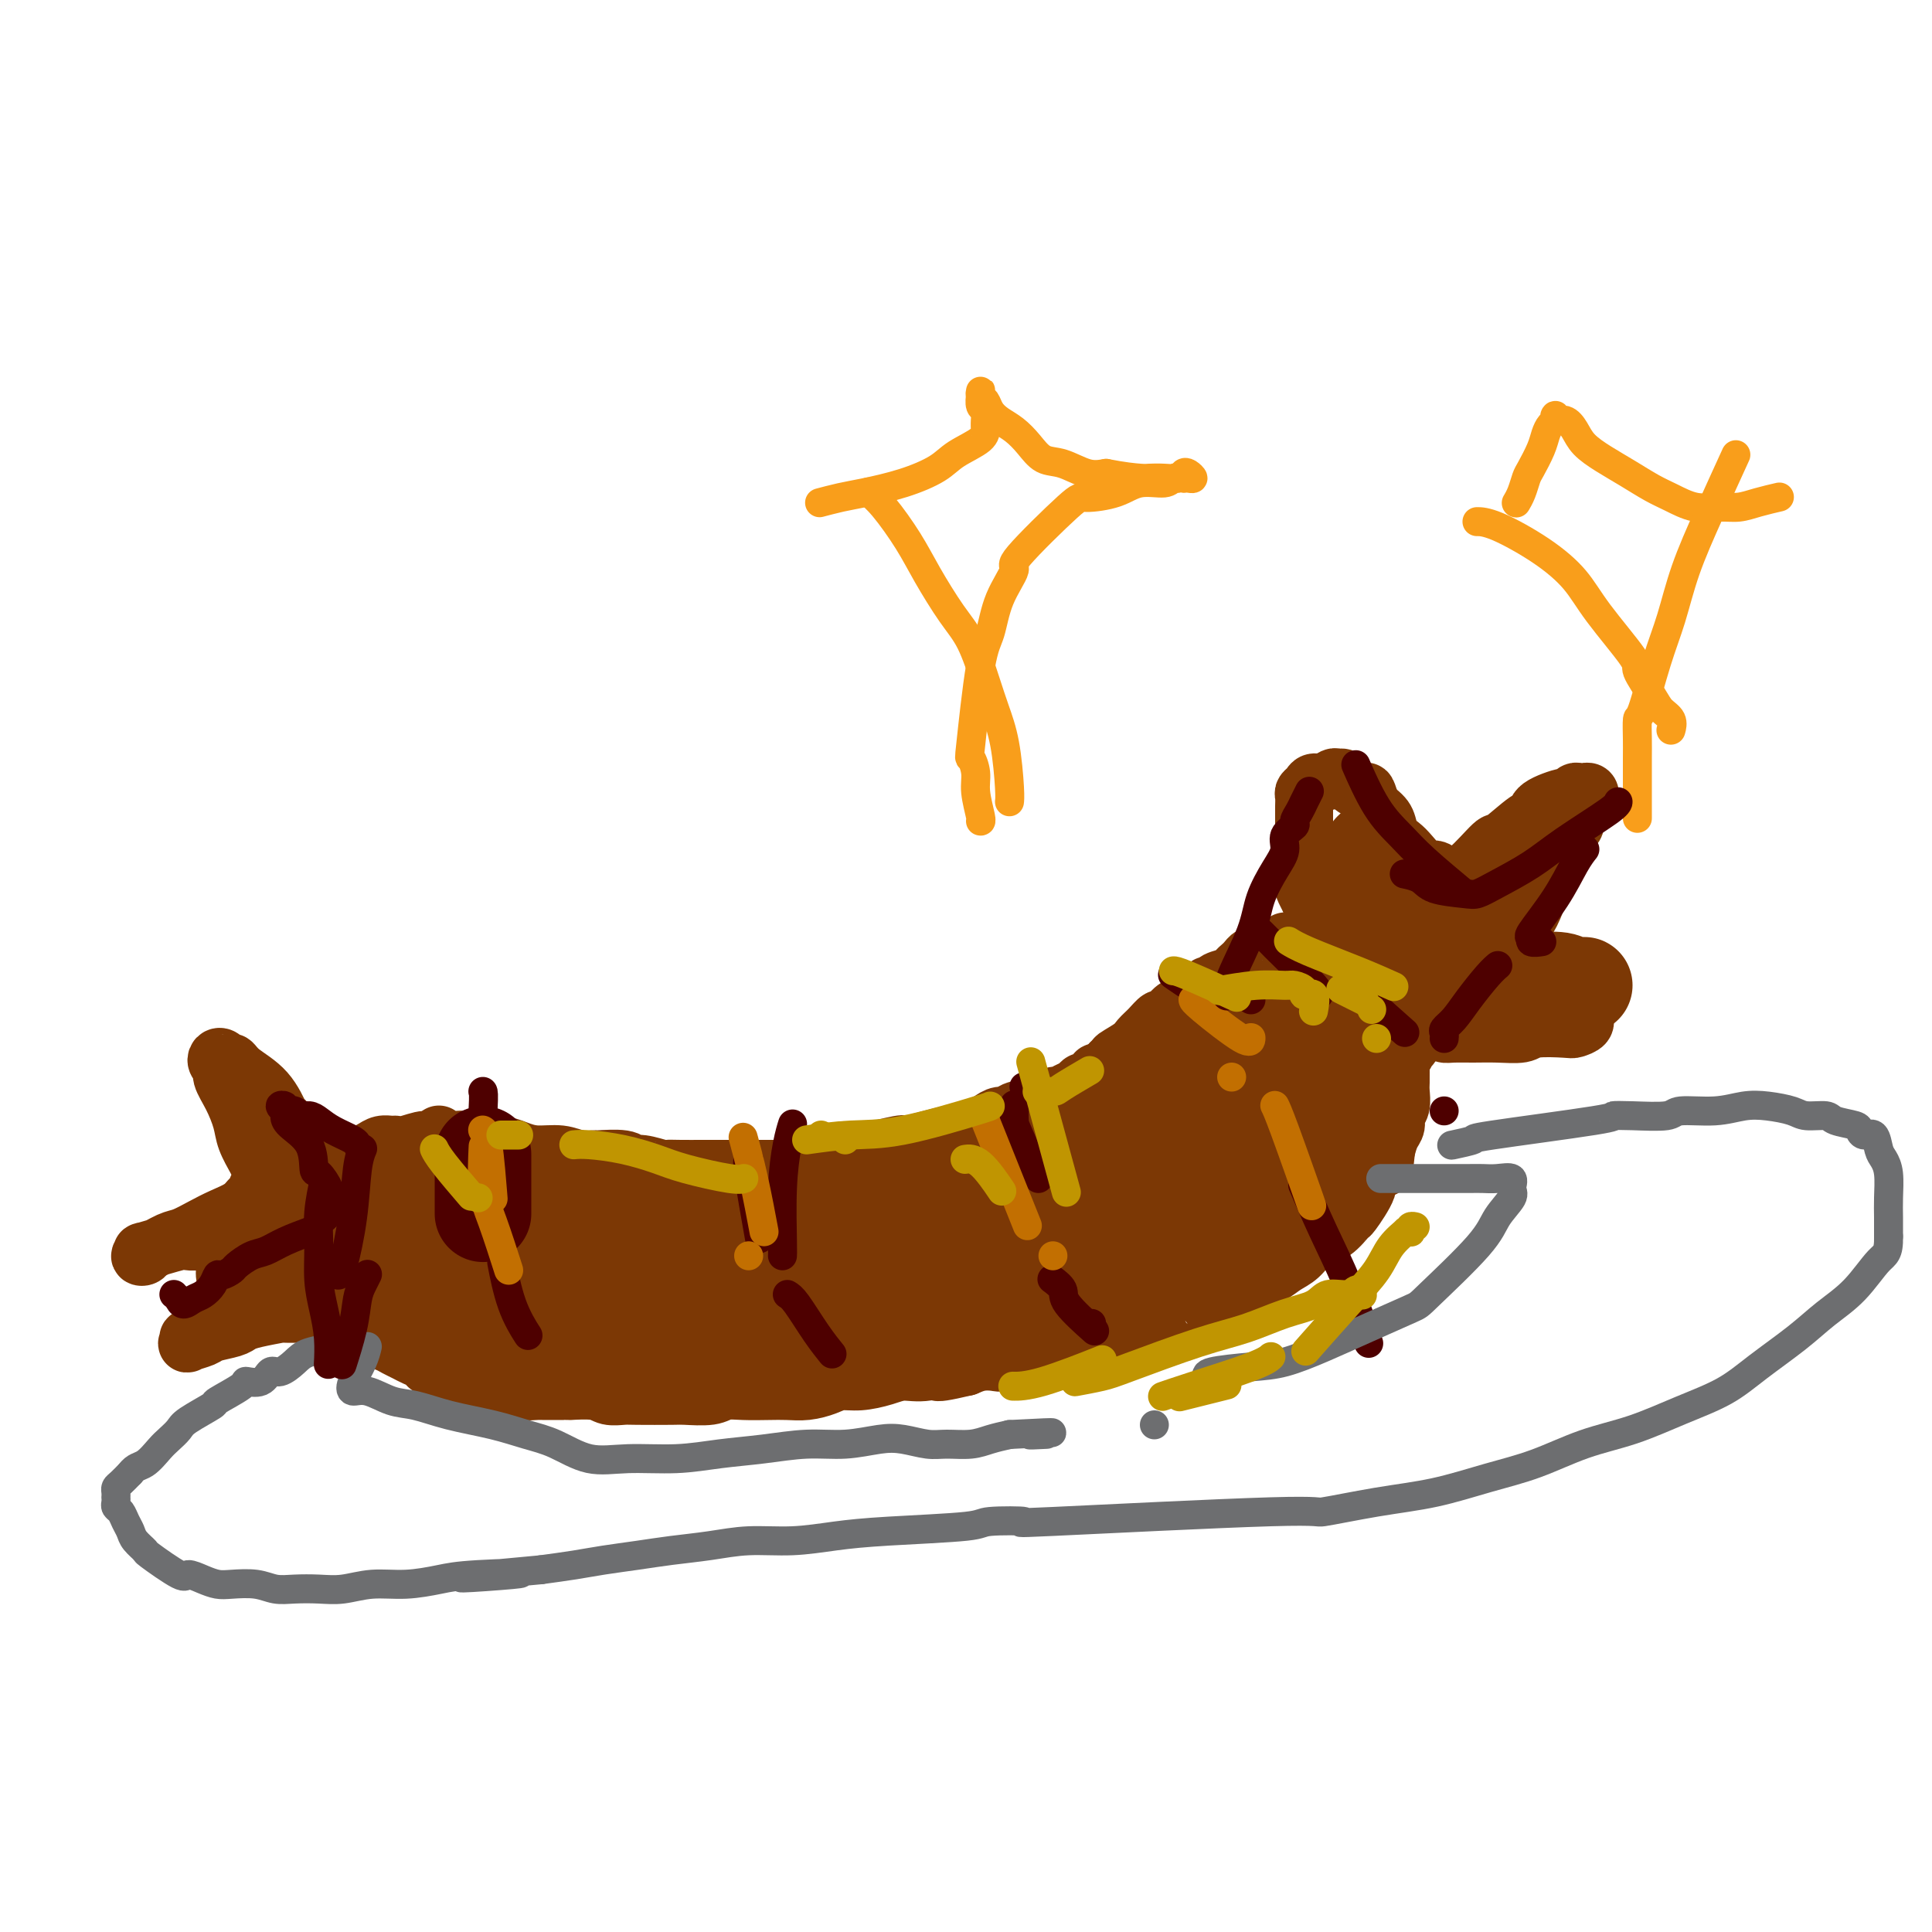 <svg viewBox='0 0 400 400' version='1.1' xmlns='http://www.w3.org/2000/svg' xmlns:xlink='http://www.w3.org/1999/xlink'><g fill='none' stroke='#7C3805' stroke-width='12' stroke-linecap='round' stroke-linejoin='round'><path d='M91,235c-0.010,-0.009 -0.020,-0.017 0,0c0.020,0.017 0.072,0.061 0,0c-0.072,-0.061 -0.266,-0.227 0,0c0.266,0.227 0.994,0.848 2,1c1.006,0.152 2.291,-0.166 3,0c0.709,0.166 0.843,0.814 2,1c1.157,0.186 3.338,-0.090 5,0c1.662,0.090 2.807,0.546 4,1c1.193,0.454 2.434,0.907 4,1c1.566,0.093 3.456,-0.172 5,0c1.544,0.172 2.742,0.782 4,1c1.258,0.218 2.575,0.043 3,0c0.425,-0.043 -0.043,0.045 1,0c1.043,-0.045 3.598,-0.222 5,0c1.402,0.222 1.651,0.844 2,1c0.349,0.156 0.798,-0.154 2,0c1.202,0.154 3.158,0.773 4,1c0.842,0.227 0.569,0.061 1,0c0.431,-0.061 1.566,-0.016 3,0c1.434,0.016 3.167,0.004 4,0c0.833,-0.004 0.765,-0.001 2,0c1.235,0.001 3.774,0.000 5,0c1.226,-0.000 1.138,-0.000 2,0c0.862,0.000 2.675,0.000 4,0c1.325,-0.000 2.163,-0.000 3,0'/><path d='M161,242c11.934,0.840 6.771,-0.561 5,-1c-1.771,-0.439 -0.148,0.085 1,0c1.148,-0.085 1.821,-0.778 3,-1c1.179,-0.222 2.864,0.029 4,0c1.136,-0.029 1.724,-0.336 4,-1c2.276,-0.664 6.240,-1.683 8,-2c1.760,-0.317 1.315,0.070 2,0c0.685,-0.070 2.501,-0.596 4,-1c1.499,-0.404 2.680,-0.687 4,-1c1.320,-0.313 2.778,-0.658 4,-1c1.222,-0.342 2.208,-0.683 3,-1c0.792,-0.317 1.391,-0.610 2,-1c0.609,-0.390 1.230,-0.875 2,-1c0.770,-0.125 1.690,0.112 2,0c0.310,-0.112 0.009,-0.574 1,-1c0.991,-0.426 3.273,-0.817 4,-1c0.727,-0.183 -0.101,-0.157 0,0c0.101,0.157 1.130,0.446 2,0c0.870,-0.446 1.581,-1.626 2,-2c0.419,-0.374 0.547,0.057 1,0c0.453,-0.057 1.231,-0.603 2,-1c0.769,-0.397 1.529,-0.645 2,-1c0.471,-0.355 0.652,-0.817 1,-1c0.348,-0.183 0.862,-0.087 1,0c0.138,0.087 -0.100,0.164 0,0c0.100,-0.164 0.538,-0.569 1,-1c0.462,-0.431 0.949,-0.889 1,-1c0.051,-0.111 -0.332,0.124 0,0c0.332,-0.124 1.381,-0.607 2,-1c0.619,-0.393 0.810,-0.697 1,-1'/><path d='M230,220c4.711,-2.297 1.490,-1.040 1,-1c-0.490,0.040 1.752,-1.136 3,-2c1.248,-0.864 1.503,-1.415 2,-2c0.497,-0.585 1.235,-1.203 2,-2c0.765,-0.797 1.557,-1.771 2,-2c0.443,-0.229 0.539,0.289 1,0c0.461,-0.289 1.289,-1.383 2,-2c0.711,-0.617 1.305,-0.756 2,-1c0.695,-0.244 1.492,-0.591 2,-1c0.508,-0.409 0.728,-0.879 1,-1c0.272,-0.121 0.596,0.108 1,0c0.404,-0.108 0.889,-0.554 1,-1c0.111,-0.446 -0.153,-0.893 0,-1c0.153,-0.107 0.724,0.126 1,0c0.276,-0.126 0.259,-0.611 1,-1c0.741,-0.389 2.240,-0.683 3,-1c0.760,-0.317 0.781,-0.659 1,-1c0.219,-0.341 0.637,-0.683 1,-1c0.363,-0.317 0.671,-0.611 1,-1c0.329,-0.389 0.679,-0.875 1,-1c0.321,-0.125 0.612,0.110 1,0c0.388,-0.110 0.874,-0.566 1,-1c0.126,-0.434 -0.108,-0.847 0,-1c0.108,-0.153 0.559,-0.045 1,0c0.441,0.045 0.874,0.026 1,0c0.126,-0.026 -0.055,-0.059 0,0c0.055,0.059 0.345,0.212 1,0c0.655,-0.212 1.676,-0.788 2,-1c0.324,-0.212 -0.050,-0.061 0,0c0.050,0.061 0.525,0.030 1,0'/><path d='M267,195c1.168,-0.155 1.087,-0.042 1,0c-0.087,0.042 -0.179,0.011 0,0c0.179,-0.011 0.629,-0.004 1,0c0.371,0.004 0.662,0.004 1,0c0.338,-0.004 0.722,-0.012 1,0c0.278,0.012 0.449,0.043 1,0c0.551,-0.043 1.481,-0.162 2,0c0.519,0.162 0.625,0.603 1,1c0.375,0.397 1.017,0.750 2,1c0.983,0.250 2.305,0.397 3,1c0.695,0.603 0.763,1.663 1,2c0.237,0.337 0.644,-0.049 1,0c0.356,0.049 0.660,0.533 1,1c0.340,0.467 0.717,0.916 1,1c0.283,0.084 0.471,-0.196 1,1c0.529,1.196 1.399,3.868 2,5c0.601,1.132 0.931,0.725 1,1c0.069,0.275 -0.125,1.232 0,2c0.125,0.768 0.569,1.346 1,2c0.431,0.654 0.847,1.383 1,2c0.153,0.617 0.041,1.123 0,2c-0.041,0.877 -0.010,2.126 0,3c0.010,0.874 -0.001,1.375 0,2c0.001,0.625 0.015,1.375 0,2c-0.015,0.625 -0.060,1.125 0,2c0.060,0.875 0.223,2.124 0,3c-0.223,0.876 -0.833,1.379 -1,2c-0.167,0.621 0.109,1.359 0,2c-0.109,0.641 -0.603,1.183 -1,2c-0.397,0.817 -0.699,1.908 -1,3'/><path d='M287,238c-0.496,4.354 -0.236,3.738 -1,4c-0.764,0.262 -2.552,1.401 -3,2c-0.448,0.599 0.445,0.659 0,2c-0.445,1.341 -2.230,3.963 -3,5c-0.770,1.037 -0.527,0.490 -1,1c-0.473,0.510 -1.661,2.076 -3,3c-1.339,0.924 -2.828,1.206 -4,2c-1.172,0.794 -2.029,2.101 -3,3c-0.971,0.899 -2.058,1.391 -3,2c-0.942,0.609 -1.739,1.334 -3,2c-1.261,0.666 -2.987,1.273 -4,2c-1.013,0.727 -1.314,1.575 -2,2c-0.686,0.425 -1.759,0.429 -3,1c-1.241,0.571 -2.652,1.711 -3,2c-0.348,0.289 0.366,-0.274 -1,0c-1.366,0.274 -4.813,1.384 -7,2c-2.187,0.616 -3.116,0.739 -4,1c-0.884,0.261 -1.725,0.661 -3,1c-1.275,0.339 -2.984,0.617 -4,1c-1.016,0.383 -1.340,0.871 -2,1c-0.660,0.129 -1.656,-0.101 -3,0c-1.344,0.101 -3.037,0.534 -4,1c-0.963,0.466 -1.196,0.966 -2,1c-0.804,0.034 -2.178,-0.397 -4,0c-1.822,0.397 -4.091,1.622 -5,2c-0.909,0.378 -0.459,-0.092 -1,0c-0.541,0.092 -2.073,0.746 -3,1c-0.927,0.254 -1.250,0.107 -2,0c-0.750,-0.107 -1.929,-0.173 -3,0c-1.071,0.173 -2.036,0.587 -3,1'/><path d='M200,283c-9.550,2.257 -4.924,0.398 -4,0c0.924,-0.398 -1.852,0.663 -4,1c-2.148,0.337 -3.666,-0.051 -5,0c-1.334,0.051 -2.485,0.539 -4,1c-1.515,0.461 -3.395,0.894 -5,1c-1.605,0.106 -2.935,-0.115 -4,0c-1.065,0.115 -1.866,0.567 -3,1c-1.134,0.433 -2.601,0.847 -4,1c-1.399,0.153 -2.732,0.045 -4,0c-1.268,-0.045 -2.473,-0.026 -4,0c-1.527,0.026 -3.377,0.060 -5,0c-1.623,-0.060 -3.019,-0.212 -4,0c-0.981,0.212 -1.546,0.789 -3,1c-1.454,0.211 -3.797,0.058 -5,0c-1.203,-0.058 -1.267,-0.019 -3,0c-1.733,0.019 -5.134,0.019 -7,0c-1.866,-0.019 -2.195,-0.058 -3,0c-0.805,0.058 -2.086,0.212 -3,0c-0.914,-0.212 -1.462,-0.789 -3,-1c-1.538,-0.211 -4.067,-0.056 -5,0c-0.933,0.056 -0.269,0.012 -1,0c-0.731,-0.012 -2.857,0.007 -4,0c-1.143,-0.007 -1.304,-0.041 -2,0c-0.696,0.041 -1.929,0.155 -3,0c-1.071,-0.155 -1.981,-0.580 -3,-1c-1.019,-0.420 -2.146,-0.833 -3,-1c-0.854,-0.167 -1.435,-0.086 -2,0c-0.565,0.086 -1.114,0.177 -2,0c-0.886,-0.177 -2.110,-0.622 -3,-1c-0.890,-0.378 -1.445,-0.689 -2,-1'/><path d='M93,284c-2.661,-0.858 -1.815,-1.003 -2,-1c-0.185,0.003 -1.401,0.156 -2,0c-0.599,-0.156 -0.582,-0.619 -1,-1c-0.418,-0.381 -1.270,-0.679 -2,-1c-0.730,-0.321 -1.336,-0.663 -2,-1c-0.664,-0.337 -1.385,-0.668 -2,-1c-0.615,-0.332 -1.124,-0.667 -2,-1c-0.876,-0.333 -2.118,-0.666 -3,-1c-0.882,-0.334 -1.405,-0.670 -2,-1c-0.595,-0.330 -1.263,-0.655 -2,-1c-0.737,-0.345 -1.542,-0.709 -2,-1c-0.458,-0.291 -0.570,-0.510 -1,-1c-0.430,-0.490 -1.180,-1.251 -2,-2c-0.820,-0.749 -1.712,-1.485 -2,-2c-0.288,-0.515 0.028,-0.809 0,-1c-0.028,-0.191 -0.400,-0.278 -1,-1c-0.600,-0.722 -1.429,-2.077 -2,-3c-0.571,-0.923 -0.885,-1.413 -1,-2c-0.115,-0.587 -0.030,-1.272 0,-2c0.030,-0.728 0.007,-1.500 0,-2c-0.007,-0.500 0.002,-0.729 0,-1c-0.002,-0.271 -0.015,-0.583 0,-1c0.015,-0.417 0.060,-0.940 0,-1c-0.060,-0.060 -0.223,0.342 0,0c0.223,-0.342 0.834,-1.429 1,-2c0.166,-0.571 -0.113,-0.625 0,-1c0.113,-0.375 0.618,-1.070 1,-2c0.382,-0.930 0.641,-2.097 1,-3c0.359,-0.903 0.817,-1.544 1,-2c0.183,-0.456 0.092,-0.728 0,-1'/><path d='M66,244c0.554,-2.718 -0.061,-1.513 0,-1c0.061,0.513 0.799,0.333 1,0c0.201,-0.333 -0.135,-0.821 0,-1c0.135,-0.179 0.742,-0.051 1,0c0.258,0.051 0.166,0.025 0,0c-0.166,-0.025 -0.406,-0.048 0,0c0.406,0.048 1.460,0.168 2,0c0.540,-0.168 0.567,-0.623 1,-1c0.433,-0.377 1.272,-0.675 2,-1c0.728,-0.325 1.347,-0.676 2,-1c0.653,-0.324 1.342,-0.621 2,-1c0.658,-0.379 1.287,-0.838 2,-1c0.713,-0.162 1.511,-0.025 2,0c0.489,0.025 0.670,-0.060 1,0c0.330,0.060 0.809,0.266 2,0c1.191,-0.266 3.093,-1.003 4,-1c0.907,0.003 0.818,0.747 1,1c0.182,0.253 0.637,0.016 1,0c0.363,-0.016 0.636,0.188 1,0c0.364,-0.188 0.818,-0.768 1,-1c0.182,-0.232 0.091,-0.116 0,0'/><path d='M276,204c0.001,0.003 0.002,0.006 0,0c-0.002,-0.006 -0.007,-0.020 0,0c0.007,0.020 0.027,0.075 0,0c-0.027,-0.075 -0.100,-0.280 0,0c0.100,0.280 0.373,1.046 0,0c-0.373,-1.046 -1.392,-3.905 -2,-5c-0.608,-1.095 -0.804,-0.426 -1,-2c-0.196,-1.574 -0.392,-5.392 -1,-8c-0.608,-2.608 -1.627,-4.005 -2,-5c-0.373,-0.995 -0.100,-1.589 0,-3c0.100,-1.411 0.027,-3.639 0,-5c-0.027,-1.361 -0.008,-1.856 0,-3c0.008,-1.144 0.005,-2.936 0,-4c-0.005,-1.064 -0.013,-1.399 0,-2c0.013,-0.601 0.048,-1.466 0,-2c-0.048,-0.534 -0.178,-0.735 0,-1c0.178,-0.265 0.663,-0.593 1,-1c0.337,-0.407 0.525,-0.894 1,-1c0.475,-0.106 1.239,0.169 2,0c0.761,-0.169 1.521,-0.783 2,-1c0.479,-0.217 0.678,-0.036 1,0c0.322,0.036 0.769,-0.073 1,0c0.231,0.073 0.248,0.329 1,1c0.752,0.671 2.241,1.758 3,2c0.759,0.242 0.788,-0.359 1,0c0.212,0.359 0.606,1.680 1,3'/><path d='M284,167c1.883,1.453 2.591,2.086 3,3c0.409,0.914 0.518,2.111 1,3c0.482,0.889 1.336,1.472 2,2c0.664,0.528 1.136,1.003 2,2c0.864,0.997 2.119,2.517 3,3c0.881,0.483 1.389,-0.072 2,0c0.611,0.072 1.326,0.769 2,1c0.674,0.231 1.308,-0.005 2,0c0.692,0.005 1.443,0.252 3,-1c1.557,-1.252 3.919,-4.001 5,-5c1.081,-0.999 0.882,-0.247 2,-1c1.118,-0.753 3.553,-3.010 5,-4c1.447,-0.990 1.908,-0.714 2,-1c0.092,-0.286 -0.183,-1.134 1,-2c1.183,-0.866 3.824,-1.749 5,-2c1.176,-0.251 0.889,0.129 1,0c0.111,-0.129 0.622,-0.768 1,-1c0.378,-0.232 0.624,-0.059 1,0c0.376,0.059 0.881,0.002 1,0c0.119,-0.002 -0.150,0.051 0,0c0.150,-0.051 0.719,-0.207 1,0c0.281,0.207 0.273,0.775 0,1c-0.273,0.225 -0.813,0.106 -1,0c-0.187,-0.106 -0.023,-0.200 0,0c0.023,0.200 -0.097,0.693 0,1c0.097,0.307 0.411,0.429 0,1c-0.411,0.571 -1.546,1.592 -2,2c-0.454,0.408 -0.227,0.204 0,0'/><path d='M326,169c-0.043,1.125 0.350,1.436 0,2c-0.350,0.564 -1.445,1.379 -2,2c-0.555,0.621 -0.572,1.048 -1,2c-0.428,0.952 -1.267,2.428 -2,4c-0.733,1.572 -1.359,3.238 -2,5c-0.641,1.762 -1.297,3.618 -2,5c-0.703,1.382 -1.453,2.289 -2,4c-0.547,1.711 -0.889,4.227 -1,5c-0.111,0.773 0.011,-0.197 0,0c-0.011,0.197 -0.155,1.563 0,2c0.155,0.437 0.610,-0.053 1,0c0.390,0.053 0.714,0.648 1,1c0.286,0.352 0.534,0.459 1,1c0.466,0.541 1.152,1.515 2,2c0.848,0.485 1.859,0.479 3,1c1.141,0.521 2.413,1.568 3,2c0.587,0.432 0.490,0.249 1,1c0.510,0.751 1.627,2.436 2,3c0.373,0.564 0.002,0.006 0,0c-0.002,-0.006 0.364,0.538 0,1c-0.364,0.462 -1.457,0.842 -2,1c-0.543,0.158 -0.535,0.095 -2,0c-1.465,-0.095 -4.402,-0.222 -6,0c-1.598,0.222 -1.858,0.792 -3,1c-1.142,0.208 -3.168,0.053 -5,0c-1.832,-0.053 -3.470,-0.004 -5,0c-1.530,0.004 -2.950,-0.037 -4,0c-1.050,0.037 -1.728,0.154 -2,0c-0.272,-0.154 -0.136,-0.577 0,-1'/><path d='M299,213c-4.511,0.311 -1.289,0.089 0,0c1.289,-0.089 0.644,-0.044 0,0'/><path d='M64,239c0.000,-0.000 0.000,-0.000 0,0c-0.000,0.000 -0.000,0.001 0,0c0.000,-0.001 0.000,-0.003 0,0c-0.000,0.003 -0.001,0.010 0,0c0.001,-0.010 0.002,-0.037 0,0c-0.002,0.037 -0.007,0.138 0,0c0.007,-0.138 0.027,-0.515 -1,-2c-1.027,-1.485 -3.101,-4.076 -4,-5c-0.899,-0.924 -0.622,-0.180 -1,-1c-0.378,-0.820 -1.411,-3.204 -3,-5c-1.589,-1.796 -3.736,-3.004 -5,-4c-1.264,-0.996 -1.646,-1.780 -2,-2c-0.354,-0.220 -0.679,0.126 -1,0c-0.321,-0.126 -0.637,-0.723 -1,-1c-0.363,-0.277 -0.771,-0.235 -1,0c-0.229,0.235 -0.279,0.664 0,1c0.279,0.336 0.886,0.581 1,1c0.114,0.419 -0.264,1.012 0,2c0.264,0.988 1.170,2.372 2,4c0.830,1.628 1.585,3.501 2,5c0.415,1.499 0.489,2.625 1,4c0.511,1.375 1.457,2.998 2,4c0.543,1.002 0.682,1.382 1,2c0.318,0.618 0.817,1.474 1,2c0.183,0.526 0.052,0.722 0,1c-0.052,0.278 -0.026,0.639 0,1'/><path d='M55,246c1.370,4.126 -0.205,0.940 -1,0c-0.795,-0.940 -0.809,0.367 -1,1c-0.191,0.633 -0.558,0.593 -1,1c-0.442,0.407 -0.959,1.259 -2,2c-1.041,0.741 -2.604,1.369 -4,2c-1.396,0.631 -2.623,1.264 -4,2c-1.377,0.736 -2.903,1.574 -4,2c-1.097,0.426 -1.763,0.441 -3,1c-1.237,0.559 -3.044,1.662 -4,2c-0.956,0.338 -1.062,-0.090 -1,0c0.062,0.090 0.290,0.696 0,1c-0.290,0.304 -1.099,0.306 -1,0c0.099,-0.306 1.106,-0.919 1,-1c-0.106,-0.081 -1.325,0.371 0,0c1.325,-0.371 5.194,-1.563 7,-2c1.806,-0.437 1.548,-0.117 2,0c0.452,0.117 1.612,0.032 3,0c1.388,-0.032 3.003,-0.009 4,0c0.997,0.009 1.378,0.005 2,0c0.622,-0.005 1.487,-0.013 2,0c0.513,0.013 0.675,0.045 1,0c0.325,-0.045 0.814,-0.167 1,0c0.186,0.167 0.071,0.622 0,1c-0.071,0.378 -0.096,0.679 0,1c0.096,0.321 0.313,0.663 0,1c-0.313,0.337 -1.157,0.668 -2,1'/><path d='M50,261c-0.312,2.001 -1.093,5.005 -2,7c-0.907,1.995 -1.941,2.983 -3,4c-1.059,1.017 -2.143,2.063 -3,3c-0.857,0.937 -1.487,1.765 -2,2c-0.513,0.235 -0.908,-0.122 -1,0c-0.092,0.122 0.118,0.723 0,1c-0.118,0.277 -0.566,0.229 0,0c0.566,-0.229 2.144,-0.638 3,-1c0.856,-0.362 0.991,-0.675 2,-1c1.009,-0.325 2.893,-0.661 4,-1c1.107,-0.339 1.436,-0.679 2,-1c0.564,-0.321 1.364,-0.622 3,-1c1.636,-0.378 4.109,-0.833 5,-1c0.891,-0.167 0.202,-0.045 1,0c0.798,0.045 3.085,0.013 4,0c0.915,-0.013 0.457,-0.006 0,0'/></g>
<g fill='none' stroke='#7C3805' stroke-width='20' stroke-linecap='round' stroke-linejoin='round'><path d='M78,267c-0.064,0.004 -0.127,0.009 0,0c0.127,-0.009 0.445,-0.030 0,0c-0.445,0.030 -1.654,0.113 0,0c1.654,-0.113 6.172,-0.422 15,0c8.828,0.422 21.967,1.574 27,2c5.033,0.426 1.959,0.125 4,0c2.041,-0.125 9.195,-0.074 13,0c3.805,0.074 4.261,0.170 8,0c3.739,-0.170 10.761,-0.606 15,-1c4.239,-0.394 5.693,-0.747 7,-1c1.307,-0.253 2.465,-0.408 4,-1c1.535,-0.592 3.448,-1.623 5,-2c1.552,-0.377 2.744,-0.101 4,0c1.256,0.101 2.576,0.026 3,0c0.424,-0.026 -0.046,-0.004 -1,0c-0.954,0.004 -2.390,-0.009 -4,0c-1.610,0.009 -3.395,0.041 -7,0c-3.605,-0.041 -9.030,-0.155 -14,0c-4.970,0.155 -9.485,0.577 -14,1'/><path d='M143,265c-12.663,0.174 -24.320,0.109 -31,0c-6.680,-0.109 -8.383,-0.264 -14,-1c-5.617,-0.736 -15.148,-2.055 -21,-3c-5.852,-0.945 -8.025,-1.517 -10,-3c-1.975,-1.483 -3.752,-3.878 -5,-5c-1.248,-1.122 -1.968,-0.972 9,-1c10.968,-0.028 33.625,-0.233 44,0c10.375,0.233 8.468,0.903 8,1c-0.468,0.097 0.501,-0.380 2,0c1.499,0.380 3.527,1.615 5,2c1.473,0.385 2.392,-0.082 3,0c0.608,0.082 0.905,0.713 1,1c0.095,0.287 -0.013,0.231 -1,0c-0.987,-0.231 -2.853,-0.637 -6,-1c-3.147,-0.363 -7.573,-0.681 -12,-1'/><path d='M115,254c-5.215,-0.332 -9.253,-0.661 -15,-1c-5.747,-0.339 -13.203,-0.688 -18,-1c-4.797,-0.312 -6.934,-0.587 -8,-1c-1.066,-0.413 -1.060,-0.963 -1,-1c0.060,-0.037 0.173,0.437 1,1c0.827,0.563 2.367,1.213 6,2c3.633,0.787 9.359,1.711 13,2c3.641,0.289 5.196,-0.059 9,0c3.804,0.059 9.857,0.524 11,1c1.143,0.476 -2.625,0.965 9,1c11.625,0.035 38.644,-0.382 51,0c12.356,0.382 10.049,1.563 11,2c0.951,0.437 5.160,0.131 8,0c2.840,-0.131 4.310,-0.085 6,0c1.690,0.085 3.600,0.209 5,0c1.400,-0.209 2.289,-0.752 4,-1c1.711,-0.248 4.242,-0.200 7,-1c2.758,-0.800 5.743,-2.446 7,-3c1.257,-0.554 0.788,-0.015 2,-1c1.212,-0.985 4.106,-3.492 7,-6'/><path d='M230,247c1.921,-1.577 2.224,-2.019 4,-3c1.776,-0.981 5.024,-2.499 7,-4c1.976,-1.501 2.680,-2.983 4,-4c1.320,-1.017 3.255,-1.567 4,-2c0.745,-0.433 0.298,-0.749 1,-1c0.702,-0.251 2.553,-0.437 4,-1c1.447,-0.563 2.491,-1.501 3,-2c0.509,-0.499 0.482,-0.557 1,-1c0.518,-0.443 1.580,-1.269 2,-2c0.420,-0.731 0.196,-1.365 1,-2c0.804,-0.635 2.635,-1.270 4,-2c1.365,-0.730 2.264,-1.555 3,-2c0.736,-0.445 1.307,-0.512 2,-1c0.693,-0.488 1.506,-1.398 2,-2c0.494,-0.602 0.667,-0.895 1,-1c0.333,-0.105 0.824,-0.023 1,0c0.176,0.023 0.036,-0.014 0,0c-0.036,0.014 0.031,0.079 0,0c-0.031,-0.079 -0.161,-0.300 -1,0c-0.839,0.300 -2.388,1.123 -4,2c-1.612,0.877 -3.288,1.809 -6,3c-2.712,1.191 -6.459,2.642 -10,4c-3.541,1.358 -6.877,2.622 -10,4c-3.123,1.378 -6.033,2.871 -9,4c-2.967,1.129 -5.991,1.894 -9,3c-3.009,1.106 -6.005,2.553 -9,4'/><path d='M216,241c-9.206,3.890 -4.220,2.117 -7,3c-2.780,0.883 -13.325,4.424 -18,6c-4.675,1.576 -3.479,1.186 -3,1c0.479,-0.186 0.241,-0.170 0,0c-0.241,0.170 -0.487,0.493 1,0c1.487,-0.493 4.705,-1.800 8,-3c3.295,-1.200 6.665,-2.291 10,-4c3.335,-1.709 6.634,-4.037 10,-6c3.366,-1.963 6.800,-3.561 10,-5c3.200,-1.439 6.165,-2.719 9,-4c2.835,-1.281 5.539,-2.563 9,-4c3.461,-1.437 7.680,-3.031 10,-4c2.320,-0.969 2.743,-1.315 2,-1c-0.743,0.315 -2.650,1.291 -5,2c-2.350,0.709 -5.141,1.149 -7,2c-1.859,0.851 -2.785,2.111 -7,4c-4.215,1.889 -11.719,4.406 -16,6c-4.281,1.594 -5.340,2.267 -8,4c-2.660,1.733 -6.920,4.528 -10,6c-3.080,1.472 -4.980,1.621 -6,2c-1.020,0.379 -1.159,0.987 -2,2c-0.841,1.013 -2.383,2.432 -3,3c-0.617,0.568 -0.308,0.284 0,0'/><path d='M193,251c-3.446,2.937 2.438,1.781 6,1c3.562,-0.781 4.801,-1.185 7,-2c2.199,-0.815 5.357,-2.040 9,-4c3.643,-1.960 7.770,-4.655 10,-6c2.230,-1.345 2.565,-1.341 4,-2c1.435,-0.659 3.972,-1.983 8,-4c4.028,-2.017 9.547,-4.729 12,-6c2.453,-1.271 1.841,-1.101 4,-2c2.159,-0.899 7.088,-2.866 10,-4c2.912,-1.134 3.806,-1.436 5,-2c1.194,-0.564 2.688,-1.391 4,-2c1.312,-0.609 2.442,-1.000 3,-1c0.558,0.000 0.545,0.391 1,0c0.455,-0.391 1.377,-1.564 2,-2c0.623,-0.436 0.947,-0.134 1,0c0.053,0.134 -0.166,0.101 0,0c0.166,-0.101 0.718,-0.268 1,0c0.282,0.268 0.294,0.972 0,1c-0.294,0.028 -0.896,-0.618 -1,0c-0.104,0.618 0.288,2.502 0,4c-0.288,1.498 -1.258,2.612 -2,3c-0.742,0.388 -1.257,0.050 -2,1c-0.743,0.950 -1.716,3.188 -3,5c-1.284,1.812 -2.880,3.197 -4,4c-1.120,0.803 -1.763,1.024 -3,2c-1.237,0.976 -3.068,2.707 -5,4c-1.932,1.293 -3.966,2.146 -6,3'/><path d='M254,242c-3.651,2.373 -3.778,1.806 -5,2c-1.222,0.194 -3.539,1.151 -6,2c-2.461,0.849 -5.066,1.591 -7,2c-1.934,0.409 -3.197,0.486 -5,1c-1.803,0.514 -4.146,1.464 -6,2c-1.854,0.536 -3.218,0.658 -5,1c-1.782,0.342 -3.983,0.902 -6,1c-2.017,0.098 -3.850,-0.268 -6,0c-2.150,0.268 -4.618,1.171 -7,2c-2.382,0.829 -4.679,1.584 -7,2c-2.321,0.416 -4.664,0.493 -7,1c-2.336,0.507 -4.663,1.443 -7,2c-2.337,0.557 -4.685,0.734 -7,1c-2.315,0.266 -4.597,0.621 -7,1c-2.403,0.379 -4.925,0.780 -6,1c-1.075,0.220 -0.701,0.257 -6,1c-5.299,0.743 -16.269,2.193 -21,3c-4.731,0.807 -3.221,0.973 -3,1c0.221,0.027 -0.847,-0.084 -2,0c-1.153,0.084 -2.391,0.362 -5,1c-2.609,0.638 -6.587,1.635 -8,2c-1.413,0.365 -0.259,0.098 0,0c0.259,-0.098 -0.375,-0.026 -1,0c-0.625,0.026 -1.240,0.007 -1,0c0.240,-0.007 1.334,-0.002 2,0c0.666,0.002 0.905,0.001 2,0c1.095,-0.001 3.048,-0.000 5,0'/><path d='M122,271c3.879,0.011 10.078,0.038 13,0c2.922,-0.038 2.569,-0.143 5,0c2.431,0.143 7.647,0.533 12,0c4.353,-0.533 7.843,-1.988 13,-3c5.157,-1.012 11.982,-1.581 15,-2c3.018,-0.419 2.230,-0.687 5,-1c2.770,-0.313 9.099,-0.672 13,-1c3.901,-0.328 5.375,-0.624 7,-1c1.625,-0.376 3.402,-0.833 5,-1c1.598,-0.167 3.016,-0.045 4,0c0.984,0.045 1.534,0.014 2,0c0.466,-0.014 0.848,-0.012 1,0c0.152,0.012 0.073,0.034 0,0c-0.073,-0.034 -0.142,-0.125 -1,0c-0.858,0.125 -2.507,0.466 -2,0c0.507,-0.466 3.169,-1.741 -4,-1c-7.169,0.741 -24.167,3.496 -34,5c-9.833,1.504 -12.499,1.755 -14,2c-1.501,0.245 -1.837,0.484 -4,1c-2.163,0.516 -6.153,1.308 -9,2c-2.847,0.692 -4.549,1.284 -8,2c-3.451,0.716 -8.650,1.554 -11,2c-2.350,0.446 -1.851,0.498 -4,1c-2.149,0.502 -6.947,1.454 -10,2c-3.053,0.546 -4.360,0.685 -6,1c-1.640,0.315 -3.611,0.804 -5,1c-1.389,0.196 -2.194,0.098 -3,0'/><path d='M102,280c-9.690,1.796 -3.917,0.285 -2,0c1.917,-0.285 -0.024,0.655 -1,1c-0.976,0.345 -0.987,0.093 -1,0c-0.013,-0.093 -0.027,-0.028 1,0c1.027,0.028 3.096,0.017 5,0c1.904,-0.017 3.644,-0.041 6,0c2.356,0.041 5.329,0.148 8,0c2.671,-0.148 5.040,-0.551 8,-1c2.960,-0.449 6.510,-0.946 10,-1c3.490,-0.054 6.922,0.333 10,0c3.078,-0.333 5.804,-1.387 9,-2c3.196,-0.613 6.861,-0.783 10,-1c3.139,-0.217 5.750,-0.479 9,-1c3.250,-0.521 7.137,-1.302 9,-2c1.863,-0.698 1.700,-1.314 4,-2c2.300,-0.686 7.063,-1.442 13,-3c5.937,-1.558 13.048,-3.919 17,-5c3.952,-1.081 4.745,-0.881 6,-1c1.255,-0.119 2.970,-0.557 4,-1c1.030,-0.443 1.373,-0.889 2,-1c0.627,-0.111 1.536,0.114 2,0c0.464,-0.114 0.483,-0.569 1,-1c0.517,-0.431 1.532,-0.840 2,-1c0.468,-0.160 0.391,-0.070 2,-1c1.609,-0.930 4.906,-2.878 7,-4c2.094,-1.122 2.987,-1.417 4,-2c1.013,-0.583 2.147,-1.452 3,-2c0.853,-0.548 1.427,-0.774 2,-1'/><path d='M252,248c3.733,-2.159 2.566,-1.557 3,-2c0.434,-0.443 2.469,-1.932 4,-3c1.531,-1.068 2.558,-1.714 4,-3c1.442,-1.286 3.300,-3.212 4,-4c0.700,-0.788 0.243,-0.438 1,-1c0.757,-0.562 2.727,-2.037 4,-3c1.273,-0.963 1.847,-1.413 2,-2c0.153,-0.587 -0.117,-1.311 0,-2c0.117,-0.689 0.619,-1.344 1,-2c0.381,-0.656 0.641,-1.313 1,-2c0.359,-0.687 0.818,-1.403 1,-2c0.182,-0.597 0.086,-1.076 0,-2c-0.086,-0.924 -0.162,-2.294 0,-3c0.162,-0.706 0.561,-0.750 0,-1c-0.561,-0.250 -2.082,-0.707 -3,-1c-0.918,-0.293 -1.232,-0.423 -4,0c-2.768,0.423 -7.989,1.399 -12,3c-4.011,1.601 -6.811,3.828 -8,5c-1.189,1.172 -0.766,1.288 -2,2c-1.234,0.712 -4.125,2.019 -6,3c-1.875,0.981 -2.735,1.635 -4,2c-1.265,0.365 -2.934,0.443 -4,1c-1.066,0.557 -1.528,1.595 -2,2c-0.472,0.405 -0.954,0.177 -1,0c-0.046,-0.177 0.344,-0.304 1,-1c0.656,-0.696 1.578,-1.960 3,-3c1.422,-1.040 3.344,-1.857 5,-3c1.656,-1.143 3.044,-2.612 5,-4c1.956,-1.388 4.478,-2.694 7,-4'/><path d='M252,218c4.045,-2.874 4.159,-2.558 5,-3c0.841,-0.442 2.409,-1.642 4,-2c1.591,-0.358 3.204,0.125 4,0c0.796,-0.125 0.776,-0.858 2,-1c1.224,-0.142 3.691,0.306 5,1c1.309,0.694 1.459,1.634 2,2c0.541,0.366 1.474,0.157 2,1c0.526,0.843 0.646,2.738 1,4c0.354,1.262 0.944,1.890 1,3c0.056,1.110 -0.420,2.703 -1,4c-0.580,1.297 -1.264,2.299 -3,4c-1.736,1.701 -4.524,4.100 -7,6c-2.476,1.900 -4.640,3.299 -6,4c-1.360,0.701 -1.918,0.702 -7,3c-5.082,2.298 -14.690,6.893 -19,9c-4.310,2.107 -3.324,1.728 -4,2c-0.676,0.272 -3.013,1.197 -5,2c-1.987,0.803 -3.622,1.483 -5,2c-1.378,0.517 -2.499,0.871 -4,1c-1.501,0.129 -3.381,0.035 -5,0c-1.619,-0.035 -2.978,-0.009 -5,0c-2.022,0.009 -4.707,0.002 -6,0c-1.293,-0.002 -1.193,-0.001 -2,0c-0.807,0.001 -2.520,0.000 -4,0c-1.480,-0.000 -2.727,-0.000 -4,0c-1.273,0.000 -2.574,0.000 -4,0c-1.426,-0.000 -2.979,-0.000 -4,0c-1.021,0.000 -1.511,0.000 -2,0'/><path d='M181,260c-6.579,0.159 -3.028,0.056 -2,0c1.028,-0.056 -0.468,-0.066 -1,0c-0.532,0.066 -0.099,0.210 0,0c0.099,-0.210 -0.134,-0.772 0,-1c0.134,-0.228 0.635,-0.122 1,0c0.365,0.122 0.592,0.260 1,0c0.408,-0.260 0.995,-0.918 3,-2c2.005,-1.082 5.427,-2.586 8,-4c2.573,-1.414 4.295,-2.737 7,-4c2.705,-1.263 6.393,-2.468 8,-3c1.607,-0.532 1.135,-0.393 4,-2c2.865,-1.607 9.068,-4.960 13,-7c3.932,-2.040 5.593,-2.766 8,-4c2.407,-1.234 5.560,-2.975 7,-4c1.440,-1.025 1.167,-1.334 6,-3c4.833,-1.666 14.772,-4.687 19,-6c4.228,-1.313 2.745,-0.916 3,-1c0.255,-0.084 2.249,-0.649 4,-1c1.751,-0.351 3.258,-0.487 5,-1c1.742,-0.513 3.717,-1.403 6,-2c2.283,-0.597 4.874,-0.902 6,-1c1.126,-0.098 0.788,0.010 1,0c0.212,-0.010 0.974,-0.137 1,0c0.026,0.137 -0.685,0.537 -1,1c-0.315,0.463 -0.233,0.989 -1,2c-0.767,1.011 -2.384,2.505 -4,4'/><path d='M283,221c-1.594,1.883 -3.581,3.090 -6,5c-2.419,1.910 -5.272,4.524 -8,7c-2.728,2.476 -5.330,4.816 -8,7c-2.670,2.184 -5.406,4.214 -8,6c-2.594,1.786 -5.045,3.330 -7,5c-1.955,1.670 -3.414,3.467 -5,5c-1.586,1.533 -3.298,2.800 -5,4c-1.702,1.200 -3.392,2.331 -4,3c-0.608,0.669 -0.132,0.877 0,1c0.132,0.123 -0.079,0.161 0,0c0.079,-0.161 0.447,-0.521 2,-1c1.553,-0.479 4.292,-1.078 6,-2c1.708,-0.922 2.386,-2.166 5,-4c2.614,-1.834 7.163,-4.257 9,-5c1.837,-0.743 0.961,0.193 4,-1c3.039,-1.193 9.992,-4.515 13,-6c3.008,-1.485 2.073,-1.131 2,-1c-0.073,0.131 0.718,0.041 1,0c0.282,-0.041 0.054,-0.034 0,0c-0.054,0.034 0.065,0.093 0,0c-0.065,-0.093 -0.312,-0.340 -1,0c-0.688,0.340 -1.815,1.266 -3,2c-1.185,0.734 -2.429,1.275 -6,3c-3.571,1.725 -9.471,4.633 -12,6c-2.529,1.367 -1.689,1.192 -3,2c-1.311,0.808 -4.774,2.598 -8,4c-3.226,1.402 -6.215,2.416 -9,3c-2.785,0.584 -5.367,0.738 -8,1c-2.633,0.262 -5.316,0.631 -8,1'/><path d='M216,266c-4.814,0.970 -4.349,0.894 -7,1c-2.651,0.106 -8.417,0.392 -13,0c-4.583,-0.392 -7.983,-1.463 -10,-2c-2.017,-0.537 -2.652,-0.540 -4,-1c-1.348,-0.460 -3.409,-1.376 -5,-2c-1.591,-0.624 -2.713,-0.956 -3,-1c-0.287,-0.044 0.261,0.200 0,0c-0.261,-0.200 -1.331,-0.844 -2,-1c-0.669,-0.156 -0.936,0.176 -1,0c-0.064,-0.176 0.075,-0.862 0,-1c-0.075,-0.138 -0.364,0.270 0,0c0.364,-0.270 1.381,-1.220 3,-2c1.619,-0.780 3.838,-1.390 4,-1c0.162,0.390 -1.735,1.778 4,-1c5.735,-2.778 19.103,-9.724 26,-13c6.897,-3.276 7.325,-2.884 8,-3c0.675,-0.116 1.597,-0.741 4,-2c2.403,-1.259 6.288,-3.151 10,-5c3.712,-1.849 7.252,-3.654 10,-5c2.748,-1.346 4.706,-2.233 6,-3c1.294,-0.767 1.926,-1.415 3,-2c1.074,-0.585 2.590,-1.108 4,-2c1.410,-0.892 2.715,-2.153 4,-3c1.285,-0.847 2.551,-1.278 4,-2c1.449,-0.722 3.083,-1.733 4,-2c0.917,-0.267 1.119,0.209 2,0c0.881,-0.209 2.440,-1.105 4,-2'/><path d='M271,211c16.720,-8.216 8.518,-4.257 6,-3c-2.518,1.257 0.646,-0.189 2,-1c1.354,-0.811 0.899,-0.987 1,-1c0.101,-0.013 0.759,0.136 1,0c0.241,-0.136 0.065,-0.557 0,-1c-0.065,-0.443 -0.018,-0.910 0,-1c0.018,-0.090 0.006,0.195 0,0c-0.006,-0.195 -0.006,-0.872 0,-2c0.006,-1.128 0.016,-2.707 0,-4c-0.016,-1.293 -0.059,-2.300 0,-3c0.059,-0.700 0.222,-1.092 0,-2c-0.222,-0.908 -0.827,-2.331 -1,-3c-0.173,-0.669 0.088,-0.585 0,-1c-0.088,-0.415 -0.523,-1.328 -1,-2c-0.477,-0.672 -0.997,-1.104 -2,-2c-1.003,-0.896 -2.491,-2.256 -3,-3c-0.509,-0.744 -0.039,-0.873 0,-1c0.039,-0.127 -0.353,-0.253 0,0c0.353,0.253 1.450,0.885 2,1c0.550,0.115 0.554,-0.287 1,0c0.446,0.287 1.333,1.263 3,3c1.667,1.737 4.114,4.237 5,5c0.886,0.763 0.212,-0.209 1,1c0.788,1.209 3.038,4.601 4,6c0.962,1.399 0.636,0.806 1,1c0.364,0.194 1.417,1.176 2,2c0.583,0.824 0.695,1.491 1,2c0.305,0.509 0.801,0.860 1,1c0.199,0.140 0.099,0.070 0,0'/><path d='M295,203c3.902,2.820 3.158,-0.631 3,-2c-0.158,-1.369 0.271,-0.656 1,-1c0.729,-0.344 1.757,-1.745 3,-3c1.243,-1.255 2.701,-2.363 4,-4c1.299,-1.637 2.438,-3.801 3,-5c0.562,-1.199 0.546,-1.432 1,-2c0.454,-0.568 1.379,-1.471 2,-2c0.621,-0.529 0.937,-0.682 1,-1c0.063,-0.318 -0.127,-0.799 0,-1c0.127,-0.201 0.570,-0.123 1,0c0.430,0.123 0.848,0.289 1,0c0.152,-0.289 0.039,-1.033 0,-1c-0.039,0.033 -0.004,0.842 0,1c0.004,0.158 -0.021,-0.334 -1,0c-0.979,0.334 -2.910,1.495 -4,2c-1.090,0.505 -1.337,0.354 -2,1c-0.663,0.646 -1.742,2.088 -3,3c-1.258,0.912 -2.695,1.295 -5,3c-2.305,1.705 -5.479,4.733 -7,6c-1.521,1.267 -1.389,0.774 -2,1c-0.611,0.226 -1.966,1.171 -3,2c-1.034,0.829 -1.745,1.543 -2,2c-0.255,0.457 -0.052,0.658 0,1c0.052,0.342 -0.048,0.824 0,1c0.048,0.176 0.244,0.048 1,0c0.756,-0.048 2.073,-0.014 3,0c0.927,0.014 1.463,0.007 2,0'/><path d='M292,204c2.667,0.293 6.336,0.026 8,0c1.664,-0.026 1.325,0.188 3,0c1.675,-0.188 5.366,-0.779 8,-1c2.634,-0.221 4.211,-0.073 5,0c0.789,0.073 0.788,0.072 2,0c1.212,-0.072 3.635,-0.216 5,0c1.365,0.216 1.671,0.790 2,1c0.329,0.210 0.681,0.056 1,0c0.319,-0.056 0.603,-0.015 1,0c0.397,0.015 0.905,0.004 1,0c0.095,-0.004 -0.224,-0.002 -1,0c-0.776,0.002 -2.011,0.002 -2,0c0.011,-0.002 1.266,-0.007 -3,0c-4.266,0.007 -14.054,0.027 -18,0c-3.946,-0.027 -2.051,-0.102 -2,0c0.051,0.102 -1.740,0.379 -3,0c-1.260,-0.379 -1.987,-1.414 -3,-2c-1.013,-0.586 -2.313,-0.723 -3,-1c-0.687,-0.277 -0.761,-0.692 -1,-1c-0.239,-0.308 -0.641,-0.507 -1,-1c-0.359,-0.493 -0.674,-1.281 -1,-2c-0.326,-0.719 -0.662,-1.369 -1,-2c-0.338,-0.631 -0.678,-1.241 -1,-2c-0.322,-0.759 -0.625,-1.666 -1,-3c-0.375,-1.334 -0.821,-3.095 -1,-4c-0.179,-0.905 -0.089,-0.952 0,-1'/><path d='M286,185c-1.017,-2.472 -1.058,-1.652 -1,-2c0.058,-0.348 0.215,-1.864 0,-3c-0.215,-1.136 -0.803,-1.893 -1,-2c-0.197,-0.107 -0.002,0.436 0,0c0.002,-0.436 -0.190,-1.851 0,-2c0.190,-0.149 0.761,0.968 1,2c0.239,1.032 0.146,1.980 0,3c-0.146,1.020 -0.345,2.111 -1,5c-0.655,2.889 -1.766,7.575 -2,10c-0.234,2.425 0.410,2.589 -1,5c-1.410,2.411 -4.873,7.068 -7,10c-2.127,2.932 -2.918,4.139 -5,6c-2.082,1.861 -5.456,4.376 -7,6c-1.544,1.624 -1.260,2.358 -8,5c-6.740,2.642 -20.504,7.191 -26,9c-5.496,1.809 -2.723,0.879 -3,1c-0.277,0.121 -3.604,1.293 -7,2c-3.396,0.707 -6.859,0.947 -11,2c-4.141,1.053 -8.958,2.917 -12,4c-3.042,1.083 -4.309,1.383 -7,2c-2.691,0.617 -6.807,1.549 -11,3c-4.193,1.451 -8.464,3.420 -10,4c-1.536,0.580 -0.337,-0.228 -2,0c-1.663,0.228 -6.190,1.494 -9,2c-2.810,0.506 -3.905,0.253 -5,0'/><path d='M151,257c-16.655,4.470 -6.792,1.145 -4,0c2.792,-1.145 -1.488,-0.112 -4,0c-2.512,0.112 -3.255,-0.698 -4,-1c-0.745,-0.302 -1.491,-0.095 -3,0c-1.509,0.095 -3.779,0.078 -5,0c-1.221,-0.078 -1.391,-0.217 -2,0c-0.609,0.217 -1.656,0.790 -3,1c-1.344,0.210 -2.986,0.055 -4,0c-1.014,-0.055 -1.402,-0.011 -2,0c-0.598,0.011 -1.407,-0.011 -2,0c-0.593,0.011 -0.971,0.055 -1,0c-0.029,-0.055 0.290,-0.209 -1,0c-1.290,0.209 -4.190,0.782 1,0c5.190,-0.782 18.470,-2.920 24,-4c5.530,-1.080 3.311,-1.104 6,-2c2.689,-0.896 10.285,-2.664 16,-4c5.715,-1.336 9.548,-2.239 13,-3c3.452,-0.761 6.522,-1.379 10,-2c3.478,-0.621 7.363,-1.244 10,-2c2.637,-0.756 4.024,-1.645 8,-2c3.976,-0.355 10.540,-0.178 12,0c1.460,0.178 -2.184,0.356 -1,0c1.184,-0.356 7.195,-1.244 -3,1c-10.195,2.244 -36.598,7.622 -63,13'/><path d='M149,252c-11.778,2.219 -7.722,0.765 -9,1c-1.278,0.235 -7.888,2.157 -11,3c-3.112,0.843 -2.725,0.607 -4,1c-1.275,0.393 -4.213,1.414 -6,2c-1.787,0.586 -2.423,0.735 -4,1c-1.577,0.265 -4.094,0.645 -6,1c-1.906,0.355 -3.200,0.683 -6,1c-2.800,0.317 -7.105,0.621 -9,1c-1.895,0.379 -1.379,0.834 -2,1c-0.621,0.166 -2.379,0.045 -4,0c-1.621,-0.045 -3.106,-0.012 -4,0c-0.894,0.012 -1.198,0.004 -2,0c-0.802,-0.004 -2.103,-0.005 -3,0c-0.897,0.005 -1.390,0.017 -2,0c-0.610,-0.017 -1.336,-0.062 -2,0c-0.664,0.062 -1.266,0.231 -3,0c-1.734,-0.231 -4.600,-0.860 -6,-1c-1.400,-0.140 -1.333,0.210 -2,0c-0.667,-0.210 -2.067,-0.981 -3,-1c-0.933,-0.019 -1.399,0.713 -2,1c-0.601,0.287 -1.336,0.128 -2,0c-0.664,-0.128 -1.256,-0.227 -2,0c-0.744,0.227 -1.641,0.779 -2,1c-0.359,0.221 -0.179,0.110 0,0'/><path d='M53,264c-5.222,-0.222 -0.778,-0.778 1,-1c1.778,-0.222 0.889,-0.111 0,0'/></g>
<g fill='none' stroke='#4E0000' stroke-width='20' stroke-linecap='round' stroke-linejoin='round'><path d='M100,240c0.000,-0.006 0.000,-0.011 0,0c0.000,0.011 0.000,0.040 0,0c0.000,-0.040 0.000,-0.149 0,0c0.000,0.149 0.000,0.555 0,0c0.000,-0.555 0.000,-2.073 0,0c0.000,2.073 0.000,7.735 0,10c0.000,2.265 0.000,1.132 0,0'/></g>
<g fill='none' stroke='#4E0000' stroke-width='6' stroke-linecap='round' stroke-linejoin='round'><path d='M100,226c-0.002,-0.003 -0.004,-0.005 0,0c0.004,0.005 0.015,0.018 0,0c-0.015,-0.018 -0.056,-0.067 0,0c0.056,0.067 0.207,0.249 0,4c-0.207,3.751 -0.774,11.072 -1,14c-0.226,2.928 -0.113,1.464 0,0'/><path d='M104,262c0.003,0.014 0.005,0.028 0,0c-0.005,-0.028 -0.018,-0.098 0,0c0.018,0.098 0.068,0.363 0,0c-0.068,-0.363 -0.255,-1.355 0,0c0.255,1.355 0.953,5.057 2,8c1.047,2.943 2.442,5.127 3,6c0.558,0.873 0.279,0.437 0,0'/><path d='M155,240c-0.001,-0.000 -0.002,-0.001 0,0c0.002,0.001 0.008,0.002 0,0c-0.008,-0.002 -0.030,-0.009 0,0c0.030,0.009 0.111,0.033 0,0c-0.111,-0.033 -0.415,-0.124 0,3c0.415,3.124 1.547,9.464 2,12c0.453,2.536 0.226,1.268 0,0'/><path d='M164,233c0.083,-0.263 0.166,-0.526 0,0c-0.166,0.526 -0.580,1.840 -1,4c-0.420,2.160 -0.844,5.167 -1,9c-0.156,3.833 -0.042,8.494 0,11c0.042,2.506 0.012,2.859 0,3c-0.012,0.141 -0.006,0.071 0,0'/><path d='M163,268c0.482,0.286 0.964,0.571 2,2c1.036,1.429 2.625,4.000 4,6c1.375,2.000 2.536,3.429 3,4c0.464,0.571 0.232,0.286 0,0'/><path d='M210,229c-0.000,0.006 -0.000,0.012 0,0c0.000,-0.012 0.001,-0.041 0,0c-0.001,0.041 -0.004,0.151 0,0c0.004,-0.151 0.015,-0.562 0,0c-0.015,0.562 -0.057,2.098 0,3c0.057,0.902 0.211,1.170 1,3c0.789,1.830 2.212,5.224 3,7c0.788,1.776 0.939,1.936 1,2c0.061,0.064 0.030,0.032 0,0'/><path d='M212,225c0.000,0.000 0.000,0.000 0,0c0.000,0.000 0.000,0.000 0,0c0.000,0.000 0.000,0.000 0,0'/><path d='M218,265c-0.017,-0.013 -0.034,-0.025 0,0c0.034,0.025 0.119,0.088 0,0c-0.119,-0.088 -0.441,-0.327 0,0c0.441,0.327 1.644,1.222 2,2c0.356,0.778 -0.135,1.440 1,3c1.135,1.560 3.896,4.017 5,5c1.104,0.983 0.552,0.491 0,0'/><path d='M226,274c0.000,0.000 0.000,0.000 0,0c0.000,0.000 0.000,0.000 0,0c0.000,0.000 0.000,0.000 0,0'/><path d='M243,202c0.005,0.004 0.011,0.008 0,0c-0.011,-0.008 -0.038,-0.026 0,0c0.038,0.026 0.140,0.098 0,0c-0.140,-0.098 -0.522,-0.367 0,0c0.522,0.367 1.948,1.368 3,2c1.052,0.632 1.729,0.895 2,1c0.271,0.105 0.135,0.053 0,0'/><path d='M259,207c0.000,0.000 0.000,0.000 0,0c0.000,0.000 0.000,0.000 0,0c0.000,0.000 0.000,0.000 0,0c0.000,-0.000 0.000,0.000 0,0c0.000,-0.000 0.000,0.000 0,0'/><path d='M270,246c-0.024,-0.056 -0.048,-0.111 0,0c0.048,0.111 0.168,0.389 0,0c-0.168,-0.389 -0.622,-1.444 0,0c0.622,1.444 2.321,5.387 4,9c1.679,3.613 3.337,6.896 5,11c1.663,4.104 3.332,9.030 4,11c0.668,1.970 0.334,0.985 0,0'/></g>
<g fill='none' stroke='#C26F01' stroke-width='6' stroke-linecap='round' stroke-linejoin='round'><path d='M100,234c-0.006,-0.003 -0.012,-0.006 0,0c0.012,0.006 0.042,0.021 0,0c-0.042,-0.021 -0.156,-0.078 0,0c0.156,0.078 0.580,0.290 1,3c0.420,2.710 0.834,7.917 1,10c0.166,2.083 0.083,1.041 0,0'/><path d='M100,238c0.003,-0.055 0.005,-0.110 0,0c-0.005,0.110 -0.018,0.385 0,0c0.018,-0.385 0.068,-1.429 0,0c-0.068,1.429 -0.255,5.332 0,8c0.255,2.668 0.953,4.103 2,7c1.047,2.897 2.442,7.256 3,9c0.558,1.744 0.279,0.872 0,0'/><path d='M154,236c-0.012,-0.044 -0.024,-0.087 0,0c0.024,0.087 0.084,0.305 0,0c-0.084,-0.305 -0.311,-1.133 0,0c0.311,1.133 1.161,4.228 2,8c0.839,3.772 1.668,8.221 2,10c0.332,1.779 0.166,0.890 0,0'/><path d='M155,260c0.000,0.000 0.000,0.000 0,0c0.000,0.000 0.000,0.000 0,0c0.000,0.000 0.000,0.000 0,0c-0.000,0.000 0.000,0.000 0,0c0.000,0.000 0.000,0.000 0,0'/><path d='M204,232c0.001,0.002 0.002,0.005 0,0c-0.002,-0.005 -0.006,-0.016 0,0c0.006,0.016 0.024,0.060 0,0c-0.024,-0.060 -0.089,-0.222 0,0c0.089,0.222 0.332,0.829 2,5c1.668,4.171 4.762,11.906 6,15c1.238,3.094 0.619,1.547 0,0'/><path d='M218,260c0.000,0.000 0.000,0.000 0,0c0.000,0.000 0.000,0.000 0,0c0.000,0.000 0.000,0.000 0,0'/><path d='M247,207c0.000,0.001 0.000,0.002 0,0c0.000,-0.002 -0.000,-0.006 0,0c0.000,0.006 0.000,0.022 0,0c0.000,-0.022 0.000,-0.083 0,0c-0.000,0.083 0.000,0.311 2,2c2.000,1.689 6.000,4.839 8,6c2.000,1.161 2.000,0.332 2,0c0.000,-0.332 0.000,-0.166 0,0'/><path d='M255,223c0.000,0.000 0.000,0.000 0,0c0.000,0.000 0.000,0.000 0,0c-0.000,-0.000 0.000,-0.000 0,0c0.000,0.000 -0.000,0.000 0,0c0.000,-0.000 0.000,0.000 0,0c0.000,0.000 0.000,0.000 0,0'/><path d='M264,229c0.000,0.000 0.000,0.000 0,0c-0.000,-0.000 -0.001,-0.001 0,0c0.001,0.001 0.003,0.005 0,0c-0.003,-0.005 -0.010,-0.020 0,0c0.010,0.020 0.039,0.074 0,0c-0.039,-0.074 -0.144,-0.278 0,0c0.144,0.278 0.539,1.036 2,5c1.461,3.964 3.989,11.132 5,14c1.011,2.868 0.506,1.434 0,0'/></g>
<g fill='none' stroke='#6D6E70' stroke-width='6' stroke-linecap='round' stroke-linejoin='round'><path d='M301,237c0.010,-0.002 0.019,-0.004 0,0c-0.019,0.004 -0.067,0.014 0,0c0.067,-0.014 0.248,-0.053 0,0c-0.248,0.053 -0.924,0.196 0,0c0.924,-0.196 3.447,-0.732 4,-1c0.553,-0.268 -0.864,-0.267 4,-1c4.864,-0.733 16.009,-2.200 21,-3c4.991,-0.800 3.828,-0.931 4,-1c0.172,-0.069 1.679,-0.075 4,0c2.321,0.075 5.456,0.229 7,0c1.544,-0.229 1.499,-0.843 3,-1c1.501,-0.157 4.550,0.144 7,0c2.450,-0.144 4.303,-0.733 6,-1c1.697,-0.267 3.239,-0.212 5,0c1.761,0.212 3.740,0.582 5,1c1.260,0.418 1.801,0.885 3,1c1.199,0.115 3.055,-0.122 4,0c0.945,0.122 0.978,0.605 2,1c1.022,0.395 3.033,0.704 4,1c0.967,0.296 0.889,0.579 1,1c0.111,0.421 0.412,0.982 1,1c0.588,0.018 1.464,-0.505 2,0c0.536,0.505 0.732,2.038 1,3c0.268,0.962 0.608,1.352 1,2c0.392,0.648 0.837,1.555 1,3c0.163,1.445 0.044,3.427 0,5c-0.044,1.573 -0.013,2.735 0,4c0.013,1.265 0.006,2.632 0,4'/><path d='M391,256c0.081,3.618 -0.718,3.664 -2,5c-1.282,1.336 -3.049,3.964 -5,6c-1.951,2.036 -4.086,3.482 -6,5c-1.914,1.518 -3.607,3.110 -6,5c-2.393,1.890 -5.486,4.080 -8,6c-2.514,1.920 -4.447,3.571 -7,5c-2.553,1.429 -5.725,2.637 -9,4c-3.275,1.363 -6.654,2.883 -10,4c-3.346,1.117 -6.660,1.832 -10,3c-3.340,1.168 -6.705,2.790 -10,4c-3.295,1.210 -6.519,2.007 -10,3c-3.481,0.993 -7.220,2.183 -11,3c-3.780,0.817 -7.600,1.263 -12,2c-4.400,0.737 -9.380,1.766 -11,2c-1.620,0.234 0.118,-0.327 -11,0c-11.118,0.327 -35.093,1.541 -45,2c-9.907,0.459 -5.746,0.164 -6,0c-0.254,-0.164 -4.924,-0.198 -7,0c-2.076,0.198 -1.557,0.627 -5,1c-3.443,0.373 -10.848,0.691 -16,1c-5.152,0.309 -8.053,0.607 -11,1c-2.947,0.393 -5.941,0.879 -9,1c-3.059,0.121 -6.183,-0.122 -9,0c-2.817,0.122 -5.329,0.610 -8,1c-2.671,0.390 -5.503,0.682 -8,1c-2.497,0.318 -4.659,0.663 -7,1c-2.341,0.337 -4.861,0.668 -7,1c-2.139,0.332 -3.897,0.666 -6,1c-2.103,0.334 -4.552,0.667 -7,1'/><path d='M112,325c-29.660,2.713 -11.310,1.497 -6,1c5.310,-0.497 -2.420,-0.273 -7,0c-4.580,0.273 -6.009,0.595 -8,1c-1.991,0.405 -4.545,0.893 -7,1c-2.455,0.107 -4.810,-0.166 -7,0c-2.190,0.166 -4.216,0.773 -6,1c-1.784,0.227 -3.328,0.075 -5,0c-1.672,-0.075 -3.473,-0.072 -5,0c-1.527,0.072 -2.782,0.213 -4,0c-1.218,-0.213 -2.400,-0.780 -4,-1c-1.600,-0.220 -3.618,-0.094 -5,0c-1.382,0.094 -2.130,0.154 -3,0c-0.870,-0.154 -1.863,-0.523 -3,-1c-1.137,-0.477 -2.416,-1.062 -3,-1c-0.584,0.062 -0.471,0.771 -2,0c-1.529,-0.771 -4.700,-3.021 -6,-4c-1.300,-0.979 -0.729,-0.686 -1,-1c-0.271,-0.314 -1.383,-1.236 -2,-2c-0.617,-0.764 -0.740,-1.370 -1,-2c-0.260,-0.630 -0.658,-1.283 -1,-2c-0.342,-0.717 -0.628,-1.498 -1,-2c-0.372,-0.502 -0.832,-0.726 -1,-1c-0.168,-0.274 -0.046,-0.598 0,-1c0.046,-0.402 0.014,-0.880 0,-1c-0.014,-0.120 -0.012,0.120 0,0c0.012,-0.120 0.034,-0.599 0,-1c-0.034,-0.401 -0.125,-0.723 0,-1c0.125,-0.277 0.464,-0.508 1,-1c0.536,-0.492 1.268,-1.246 2,-2'/><path d='M27,305c0.986,-1.379 1.951,-1.327 3,-2c1.049,-0.673 2.181,-2.072 3,-3c0.819,-0.928 1.325,-1.384 2,-2c0.675,-0.616 1.520,-1.391 2,-2c0.480,-0.609 0.595,-1.054 2,-2c1.405,-0.946 4.099,-2.395 5,-3c0.901,-0.605 0.009,-0.366 1,-1c0.991,-0.634 3.864,-2.140 5,-3c1.136,-0.860 0.535,-1.073 1,-1c0.465,0.073 1.998,0.434 3,0c1.002,-0.434 1.474,-1.661 2,-2c0.526,-0.339 1.105,0.210 2,0c0.895,-0.210 2.106,-1.180 3,-2c0.894,-0.820 1.471,-1.490 3,-2c1.529,-0.510 4.008,-0.860 5,-1c0.992,-0.140 0.496,-0.070 0,0'/><path d='M286,244c-0.011,-0.000 -0.021,-0.000 0,0c0.021,0.000 0.075,0.000 0,0c-0.075,-0.000 -0.277,-0.000 0,0c0.277,0.000 1.035,0.000 3,0c1.965,-0.000 5.137,-0.002 8,0c2.863,0.002 5.418,0.007 7,0c1.582,-0.007 2.192,-0.026 3,0c0.808,0.026 1.814,0.095 3,0c1.186,-0.095 2.551,-0.356 3,0c0.449,0.356 -0.017,1.328 0,2c0.017,0.672 0.516,1.042 0,2c-0.516,0.958 -2.046,2.503 -3,4c-0.954,1.497 -1.333,2.945 -4,6c-2.667,3.055 -7.622,7.715 -10,10c-2.378,2.285 -2.179,2.195 -4,3c-1.821,0.805 -5.662,2.506 -9,4c-3.338,1.494 -6.173,2.782 -9,4c-2.827,1.218 -5.647,2.365 -8,3c-2.353,0.635 -4.239,0.758 -7,1c-2.761,0.242 -6.397,0.604 -8,1c-1.603,0.396 -1.172,0.828 -1,1c0.172,0.172 0.086,0.086 0,0'/><path d='M76,279c-0.001,0.005 -0.002,0.009 0,0c0.002,-0.009 0.008,-0.032 0,0c-0.008,0.032 -0.028,0.118 0,0c0.028,-0.118 0.106,-0.440 0,0c-0.106,0.440 -0.395,1.641 -1,3c-0.605,1.359 -1.525,2.874 -2,4c-0.475,1.126 -0.504,1.863 0,2c0.504,0.137 1.543,-0.325 3,0c1.457,0.325 3.333,1.438 5,2c1.667,0.562 3.125,0.572 5,1c1.875,0.428 4.165,1.275 7,2c2.835,0.725 6.214,1.329 9,2c2.786,0.671 4.980,1.410 7,2c2.020,0.590 3.867,1.031 6,2c2.133,0.969 4.552,2.467 7,3c2.448,0.533 4.925,0.100 8,0c3.075,-0.100 6.750,0.132 10,0c3.250,-0.132 6.077,-0.627 9,-1c2.923,-0.373 5.943,-0.623 9,-1c3.057,-0.377 6.152,-0.882 9,-1c2.848,-0.118 5.450,0.150 8,0c2.550,-0.150 5.049,-0.719 7,-1c1.951,-0.281 3.354,-0.274 5,0c1.646,0.274 3.535,0.817 5,1c1.465,0.183 2.506,0.008 4,0c1.494,-0.008 3.441,0.152 5,0c1.559,-0.152 2.731,-0.615 4,-1c1.269,-0.385 2.634,-0.693 4,-1'/><path d='M209,297c14.476,-0.774 7.167,-0.208 5,0c-2.167,0.208 0.810,0.060 2,0c1.190,-0.060 0.595,-0.030 0,0'/><path d='M239,295c0.000,0.000 0.000,0.000 0,0c0.000,0.000 0.000,0.000 0,0c0.000,0.000 0.000,0.000 0,0'/></g>
<g fill='none' stroke='#F99E1B' stroke-width='6' stroke-linecap='round' stroke-linejoin='round'><path d='M170,104c-0.025,0.007 -0.051,0.013 0,0c0.051,-0.013 0.177,-0.047 0,0c-0.177,0.047 -0.658,0.175 0,0c0.658,-0.175 2.456,-0.655 4,-1c1.544,-0.345 2.834,-0.557 5,-1c2.166,-0.443 5.207,-1.118 8,-2c2.793,-0.882 5.337,-1.972 7,-3c1.663,-1.028 2.445,-1.994 4,-3c1.555,-1.006 3.882,-2.052 5,-3c1.118,-0.948 1.028,-1.797 1,-2c-0.028,-0.203 0.007,0.239 0,0c-0.007,-0.239 -0.054,-1.159 0,-2c0.054,-0.841 0.211,-1.602 0,-2c-0.211,-0.398 -0.788,-0.433 -1,-1c-0.212,-0.567 -0.058,-1.665 0,-2c0.058,-0.335 0.019,0.095 0,0c-0.019,-0.095 -0.017,-0.713 0,-1c0.017,-0.287 0.048,-0.243 0,0c-0.048,0.243 -0.176,0.683 0,1c0.176,0.317 0.655,0.510 1,1c0.345,0.490 0.556,1.277 1,2c0.444,0.723 1.121,1.383 2,2c0.879,0.617 1.960,1.192 3,2c1.040,0.808 2.038,1.849 3,3c0.962,1.151 1.887,2.412 3,3c1.113,0.588 2.415,0.505 4,1c1.585,0.495 3.453,1.570 5,2c1.547,0.430 2.774,0.215 4,0'/><path d='M229,98c3.512,0.690 5.792,0.913 7,1c1.208,0.087 1.346,0.036 2,0c0.654,-0.036 1.826,-0.059 3,0c1.174,0.059 2.350,0.198 3,0c0.650,-0.198 0.772,-0.733 1,-1c0.228,-0.267 0.560,-0.268 1,0c0.440,0.268 0.987,0.803 1,1c0.013,0.197 -0.508,0.057 -1,0c-0.492,-0.057 -0.956,-0.031 -1,0c-0.044,0.031 0.333,0.067 0,0c-0.333,-0.067 -1.375,-0.238 -2,0c-0.625,0.238 -0.834,0.885 -2,1c-1.166,0.115 -3.288,-0.301 -5,0c-1.712,0.301 -3.013,1.320 -5,2c-1.987,0.680 -4.661,1.022 -6,1c-1.339,-0.022 -1.342,-0.407 -4,2c-2.658,2.407 -7.972,7.605 -10,10c-2.028,2.395 -0.771,1.988 -1,3c-0.229,1.012 -1.943,3.442 -3,6c-1.057,2.558 -1.456,5.244 -2,7c-0.544,1.756 -1.233,2.582 -2,7c-0.767,4.418 -1.613,12.427 -2,16c-0.387,3.573 -0.314,2.709 0,3c0.314,0.291 0.869,1.738 1,3c0.131,1.262 -0.161,2.338 0,4c0.161,1.662 0.774,3.909 1,5c0.226,1.091 0.065,1.026 0,1c-0.065,-0.026 -0.032,-0.013 0,0'/><path d='M180,102c-0.015,-0.012 -0.030,-0.024 0,0c0.030,0.024 0.106,0.085 0,0c-0.106,-0.085 -0.395,-0.316 0,0c0.395,0.316 1.474,1.179 3,3c1.526,1.821 3.501,4.601 5,7c1.499,2.399 2.523,4.419 4,7c1.477,2.581 3.407,5.725 5,8c1.593,2.275 2.847,3.680 4,6c1.153,2.320 2.204,5.553 3,8c0.796,2.447 1.338,4.106 2,6c0.662,1.894 1.446,4.023 2,7c0.554,2.977 0.880,6.801 1,9c0.120,2.199 0.034,2.771 0,3c-0.034,0.229 -0.017,0.114 0,0'/><path d='M314,104c-0.006,0.010 -0.013,0.021 0,0c0.013,-0.021 0.044,-0.073 0,0c-0.044,0.073 -0.163,0.270 0,0c0.163,-0.270 0.607,-1.006 1,-2c0.393,-0.994 0.735,-2.245 1,-3c0.265,-0.755 0.453,-1.014 1,-2c0.547,-0.986 1.453,-2.700 2,-4c0.547,-1.300 0.733,-2.187 1,-3c0.267,-0.813 0.613,-1.554 1,-2c0.387,-0.446 0.814,-0.598 1,-1c0.186,-0.402 0.131,-1.055 0,-1c-0.131,0.055 -0.339,0.819 0,1c0.339,0.181 1.226,-0.220 2,0c0.774,0.220 1.435,1.060 2,2c0.565,0.940 1.034,1.981 2,3c0.966,1.019 2.427,2.018 4,3c1.573,0.982 3.256,1.948 5,3c1.744,1.052 3.547,2.192 5,3c1.453,0.808 2.554,1.286 4,2c1.446,0.714 3.236,1.666 5,2c1.764,0.334 3.503,0.051 5,0c1.497,-0.051 2.752,0.131 4,0c1.248,-0.131 2.490,-0.574 4,-1c1.510,-0.426 3.289,-0.836 4,-1c0.711,-0.164 0.356,-0.082 0,0'/><path d='M306,108c0.062,0.000 0.123,0.000 0,0c-0.123,-0.000 -0.431,-0.000 0,0c0.431,0.000 1.602,0.000 4,1c2.398,1.000 6.023,2.999 9,5c2.977,2.001 5.305,4.002 7,6c1.695,1.998 2.757,3.991 5,7c2.243,3.009 5.666,7.032 7,9c1.334,1.968 0.578,1.880 1,3c0.422,1.120 2.022,3.449 3,5c0.978,1.551 1.334,2.323 2,3c0.666,0.677 1.641,1.259 2,2c0.359,0.741 0.103,1.640 0,2c-0.103,0.360 -0.051,0.180 0,0'/><path d='M359,95c-0.116,0.254 -0.233,0.509 0,0c0.233,-0.509 0.814,-1.780 0,0c-0.814,1.780 -3.023,6.611 -5,11c-1.977,4.389 -3.721,8.335 -5,12c-1.279,3.665 -2.094,7.047 -3,10c-0.906,2.953 -1.903,5.476 -3,9c-1.097,3.524 -2.294,8.048 -3,10c-0.706,1.952 -0.921,1.333 -1,2c-0.079,0.667 -0.021,2.621 0,4c0.021,1.379 0.006,2.184 0,4c-0.006,1.816 -0.002,4.643 0,7c0.002,2.357 0.000,4.245 0,5c-0.000,0.755 -0.000,0.378 0,0'/></g>
<g fill='none' stroke='#4E0000' stroke-width='6' stroke-linecap='round' stroke-linejoin='round'><path d='M261,193c0.679,0.671 1.359,1.343 2,2c0.641,0.657 1.244,1.300 3,3c1.756,1.700 4.665,4.458 6,6c1.335,1.542 1.096,1.869 1,2c-0.096,0.131 -0.048,0.065 0,0'/><path d='M281,205c3.750,3.333 7.500,6.667 9,8c1.500,1.333 0.750,0.667 0,0'/><path d='M299,230c0.000,0.000 0.000,0.000 0,0c0.000,0.000 0.000,0.000 0,0'/><path d='M75,238c-0.002,0.004 -0.004,0.009 0,0c0.004,-0.009 0.013,-0.031 0,0c-0.013,0.031 -0.049,0.113 0,0c0.049,-0.113 0.181,-0.423 0,0c-0.181,0.423 -0.676,1.577 -1,4c-0.324,2.423 -0.479,6.113 -1,10c-0.521,3.887 -1.410,7.969 -2,10c-0.590,2.031 -0.883,2.009 -1,2c-0.117,-0.009 -0.059,-0.004 0,0'/><path d='M67,245c0.008,-0.037 0.016,-0.074 0,0c-0.016,0.074 -0.058,0.258 0,0c0.058,-0.258 0.214,-0.959 0,0c-0.214,0.959 -0.800,3.577 -1,6c-0.200,2.423 -0.015,4.650 0,7c0.015,2.350 -0.140,4.823 0,7c0.140,2.177 0.573,4.058 1,6c0.427,1.942 0.846,3.946 1,6c0.154,2.054 0.044,4.158 0,5c-0.044,0.842 -0.022,0.421 0,0'/><path d='M71,282c-0.001,0.003 -0.002,0.007 0,0c0.002,-0.007 0.007,-0.023 0,0c-0.007,0.023 -0.027,0.085 0,0c0.027,-0.085 0.101,-0.315 0,0c-0.101,0.315 -0.377,1.177 0,0c0.377,-1.177 1.408,-4.393 2,-7c0.592,-2.607 0.746,-4.606 1,-6c0.254,-1.394 0.607,-2.183 1,-3c0.393,-0.817 0.827,-1.662 1,-2c0.173,-0.338 0.087,-0.169 0,0'/><path d='M254,206c-0.000,0.016 -0.000,0.032 0,0c0.000,-0.032 0.001,-0.113 0,0c-0.001,0.113 -0.005,0.421 0,0c0.005,-0.421 0.020,-1.572 1,-4c0.980,-2.428 2.926,-6.135 4,-9c1.074,-2.865 1.276,-4.890 2,-7c0.724,-2.110 1.969,-4.305 3,-6c1.031,-1.695 1.849,-2.891 2,-4c0.151,-1.109 -0.363,-2.131 0,-3c0.363,-0.869 1.604,-1.585 2,-2c0.396,-0.415 -0.051,-0.528 0,-1c0.051,-0.472 0.601,-1.302 1,-2c0.399,-0.698 0.646,-1.265 1,-2c0.354,-0.735 0.815,-1.639 1,-2c0.185,-0.361 0.092,-0.181 0,0'/><path d='M281,159c0.088,0.201 0.175,0.403 0,0c-0.175,-0.403 -0.613,-1.410 0,0c0.613,1.410 2.278,5.237 4,8c1.722,2.763 3.503,4.462 5,6c1.497,1.538 2.711,2.914 5,5c2.289,2.086 5.654,4.882 7,6c1.346,1.118 0.673,0.559 0,0'/><path d='M291,181c0.078,0.016 0.157,0.032 0,0c-0.157,-0.032 -0.548,-0.113 0,0c0.548,0.113 2.037,0.418 3,1c0.963,0.582 1.400,1.441 3,2c1.600,0.559 4.362,0.820 6,1c1.638,0.180 2.152,0.280 3,0c0.848,-0.280 2.031,-0.940 4,-2c1.969,-1.060 4.724,-2.519 7,-4c2.276,-1.481 4.074,-2.985 7,-5c2.926,-2.015 6.980,-4.543 9,-6c2.020,-1.457 2.006,-1.845 2,-2c-0.006,-0.155 -0.003,-0.078 0,0'/><path d='M328,176c-0.039,0.049 -0.078,0.098 0,0c0.078,-0.098 0.274,-0.343 0,0c-0.274,0.343 -1.018,1.272 -2,3c-0.982,1.728 -2.203,4.253 -4,7c-1.797,2.747 -4.170,5.717 -5,7c-0.830,1.283 -0.117,0.880 0,1c0.117,0.120 -0.360,0.764 0,1c0.360,0.236 1.559,0.063 2,0c0.441,-0.063 0.126,-0.018 0,0c-0.126,0.018 -0.063,0.009 0,0'/><path d='M310,200c-0.034,0.028 -0.067,0.055 0,0c0.067,-0.055 0.235,-0.194 0,0c-0.235,0.194 -0.872,0.720 -2,2c-1.128,1.280 -2.747,3.313 -4,5c-1.253,1.687 -2.140,3.027 -3,4c-0.860,0.973 -1.695,1.581 -2,2c-0.305,0.419 -0.082,0.651 0,1c0.082,0.349 0.023,0.814 0,1c-0.023,0.186 -0.012,0.093 0,0'/><path d='M74,237c-0.000,-0.001 -0.001,-0.003 0,0c0.001,0.003 0.002,0.009 0,0c-0.002,-0.009 -0.007,-0.033 0,0c0.007,0.033 0.024,0.124 0,0c-0.024,-0.124 -0.091,-0.463 -1,-1c-0.909,-0.537 -2.662,-1.272 -4,-2c-1.338,-0.728 -2.261,-1.449 -3,-2c-0.739,-0.551 -1.295,-0.931 -2,-1c-0.705,-0.069 -1.561,0.174 -2,0c-0.439,-0.174 -0.462,-0.765 -1,-1c-0.538,-0.235 -1.590,-0.112 -2,0c-0.410,0.112 -0.176,0.215 0,0c0.176,-0.215 0.296,-0.746 0,-1c-0.296,-0.254 -1.007,-0.230 -1,0c0.007,0.230 0.734,0.665 1,1c0.266,0.335 0.073,0.570 0,1c-0.073,0.430 -0.026,1.053 1,2c1.026,0.947 3.031,2.216 4,4c0.969,1.784 0.902,4.081 1,5c0.098,0.919 0.360,0.459 1,1c0.640,0.541 1.656,2.083 2,3c0.344,0.917 0.016,1.208 0,2c-0.016,0.792 0.281,2.083 0,3c-0.281,0.917 -1.141,1.458 -2,2'/><path d='M66,253c-0.514,1.445 -0.800,1.557 -2,2c-1.200,0.443 -3.315,1.218 -5,2c-1.685,0.782 -2.942,1.573 -4,2c-1.058,0.427 -1.919,0.491 -3,1c-1.081,0.509 -2.383,1.463 -3,2c-0.617,0.537 -0.550,0.659 -1,1c-0.450,0.341 -1.419,0.903 -2,1c-0.581,0.097 -0.775,-0.271 -1,0c-0.225,0.271 -0.481,1.179 -1,2c-0.519,0.821 -1.302,1.554 -2,2c-0.698,0.446 -1.311,0.604 -2,1c-0.689,0.396 -1.455,1.030 -2,1c-0.545,-0.030 -0.870,-0.723 -1,-1c-0.130,-0.277 -0.065,-0.139 0,0'/><path d='M36,268c0.000,0.000 0.000,0.000 0,0c0.000,0.000 0.000,0.000 0,0'/></g>
<g fill='none' stroke='#C09501' stroke-width='6' stroke-linecap='round' stroke-linejoin='round'><path d='M90,238c-0.006,-0.012 -0.011,-0.023 0,0c0.011,0.023 0.039,0.081 0,0c-0.039,-0.081 -0.144,-0.300 0,0c0.144,0.300 0.539,1.119 2,3c1.461,1.881 3.989,4.823 5,6c1.011,1.177 0.506,0.588 0,0'/><path d='M99,248c0.000,0.000 0.000,0.000 0,0c0.000,0.000 0.000,0.000 0,0c0.000,-0.000 0.000,0.000 0,0c0.000,0.000 0.000,0.000 0,0'/><path d='M104,235c0.089,0.000 0.179,0.000 0,0c-0.179,0.000 -0.625,0.000 0,0c0.625,0.000 2.321,0.000 3,0c0.679,0.000 0.339,0.000 0,0'/><path d='M170,235c0.000,0.000 0.100,0.100 0.1,0.1'/><path d='M119,237c-0.176,0.017 -0.352,0.035 0,0c0.352,-0.035 1.232,-0.121 3,0c1.768,0.121 4.425,0.449 7,1c2.575,0.551 5.068,1.324 7,2c1.932,0.676 3.301,1.253 6,2c2.699,0.747 6.727,1.663 9,2c2.273,0.337 2.792,0.096 3,0c0.208,-0.096 0.104,-0.048 0,0'/><path d='M175,236c0.000,0.000 0.000,0.000 0,0c0.000,0.000 0.000,0.000 0,0'/><path d='M167,236c2.989,-0.423 5.978,-0.845 9,-1c3.022,-0.155 6.078,-0.041 11,-1c4.922,-0.959 11.710,-2.989 15,-4c3.290,-1.011 3.083,-1.003 3,-1c-0.083,0.003 -0.041,0.002 0,0'/><path d='M215,226c-0.023,-0.000 -0.046,-0.001 0,0c0.046,0.001 0.160,0.003 0,0c-0.160,-0.003 -0.595,-0.012 0,0c0.595,0.012 2.221,0.044 3,0c0.779,-0.044 0.710,-0.166 2,-1c1.290,-0.834 3.940,-2.381 5,-3c1.060,-0.619 0.530,-0.309 0,0'/><path d='M210,287c0.007,0.000 0.014,0.000 0,0c-0.014,-0.000 -0.047,-0.001 0,0c0.047,0.001 0.176,0.003 0,0c-0.176,-0.003 -0.655,-0.011 0,0c0.655,0.011 2.446,0.041 6,-1c3.554,-1.041 8.873,-3.155 11,-4c2.127,-0.845 1.064,-0.423 0,0'/><path d='M223,286c0.129,-0.024 0.257,-0.047 0,0c-0.257,0.047 -0.900,0.165 0,0c0.900,-0.165 3.344,-0.614 5,-1c1.656,-0.386 2.523,-0.707 6,-2c3.477,-1.293 9.562,-3.556 14,-5c4.438,-1.444 7.227,-2.070 10,-3c2.773,-0.930 5.530,-2.163 8,-3c2.470,-0.837 4.651,-1.278 6,-2c1.349,-0.722 1.864,-1.724 3,-2c1.136,-0.276 2.893,0.175 4,0c1.107,-0.175 1.565,-0.975 2,-1c0.435,-0.025 0.848,0.724 1,1c0.152,0.276 0.043,0.079 0,0c-0.043,-0.079 -0.022,-0.039 0,0'/><path d='M274,269c0.000,0.000 0.100,0.100 0.1,0.1'/><path d='M241,289c-0.025,0.009 -0.050,0.017 0,0c0.050,-0.017 0.175,-0.061 0,0c-0.175,0.061 -0.649,0.226 0,0c0.649,-0.226 2.421,-0.844 6,-2c3.579,-1.156 8.963,-2.850 12,-4c3.037,-1.150 3.725,-1.757 4,-2c0.275,-0.243 0.138,-0.121 0,0'/><path d='M245,289c-0.064,0.016 -0.128,0.032 0,0c0.128,-0.032 0.447,-0.112 0,0c-0.447,0.112 -1.659,0.415 0,0c1.659,-0.415 6.188,-1.547 8,-2c1.812,-0.453 0.906,-0.226 0,0'/><path d='M271,279c-0.004,0.004 -0.008,0.009 0,0c0.008,-0.009 0.027,-0.030 0,0c-0.027,0.030 -0.099,0.113 0,0c0.099,-0.113 0.371,-0.420 0,0c-0.371,0.420 -1.384,1.569 0,0c1.384,-1.569 5.165,-5.856 8,-9c2.835,-3.144 4.725,-5.144 6,-7c1.275,-1.856 1.936,-3.568 3,-5c1.064,-1.432 2.533,-2.584 3,-3c0.467,-0.416 -0.067,-0.098 0,0c0.067,0.098 0.736,-0.026 1,0c0.264,0.026 0.122,0.203 0,0c-0.122,-0.203 -0.225,-0.785 0,-1c0.225,-0.215 0.779,-0.061 1,0c0.221,0.061 0.111,0.031 0,0'/><path d='M200,240c0.004,-0.001 0.008,-0.001 0,0c-0.008,0.001 -0.030,0.005 0,0c0.030,-0.005 0.110,-0.018 0,0c-0.110,0.018 -0.411,0.067 0,0c0.411,-0.067 1.534,-0.249 3,1c1.466,1.249 3.276,3.928 4,5c0.724,1.072 0.362,0.536 0,0'/><path d='M214,222c-0.048,-0.175 -0.096,-0.351 0,0c0.096,0.351 0.335,1.228 0,0c-0.335,-1.228 -1.244,-4.561 0,0c1.244,4.561 4.641,17.018 6,22c1.359,4.982 0.679,2.491 0,0'/><path d='M243,201c0.001,-0.000 0.003,-0.000 0,0c-0.003,0.000 -0.010,0.001 0,0c0.010,-0.001 0.036,-0.003 0,0c-0.036,0.003 -0.133,0.011 0,0c0.133,-0.011 0.497,-0.041 3,1c2.503,1.041 7.144,3.155 9,4c1.856,0.845 0.928,0.423 0,0'/><path d='M253,205c-0.045,0.008 -0.089,0.016 0,0c0.089,-0.016 0.313,-0.058 0,0c-0.313,0.058 -1.162,0.214 0,0c1.162,-0.214 4.334,-0.799 7,-1c2.666,-0.201 4.827,-0.018 6,0c1.173,0.018 1.358,-0.127 2,0c0.642,0.127 1.741,0.528 2,1c0.259,0.472 -0.323,1.016 0,1c0.323,-0.016 1.550,-0.592 2,0c0.450,0.592 0.121,2.352 0,3c-0.121,0.648 -0.035,0.185 0,0c0.035,-0.185 0.017,-0.093 0,0'/><path d='M285,215c0.000,0.000 0.000,0.000 0,0c0.000,0.000 0.000,-0.000 0,0c0.000,0.000 0.000,0.000 0,0c0.000,-0.000 0.000,0.000 0,0c0.000,0.000 0.000,0.000 0,0'/><path d='M267,195c-0.206,-0.129 -0.411,-0.258 0,0c0.411,0.258 1.440,0.904 4,2c2.560,1.096 6.651,2.641 10,4c3.349,1.359 5.957,2.531 7,3c1.043,0.469 0.522,0.234 0,0'/><path d='M284,209c0.000,0.000 0.000,0.000 0,0c0.000,0.000 0.000,0.000 0,0c0.000,-0.000 0.000,0.000 0,0c-0.000,0.000 0.000,0.000 0,0c0.000,0.000 0.000,0.000 0,0'/><path d='M278,205c0.119,0.060 0.238,0.119 0,0c-0.238,-0.119 -0.833,-0.417 0,0c0.833,0.417 3.095,1.548 4,2c0.905,0.452 0.452,0.226 0,0'/></g>
</svg>